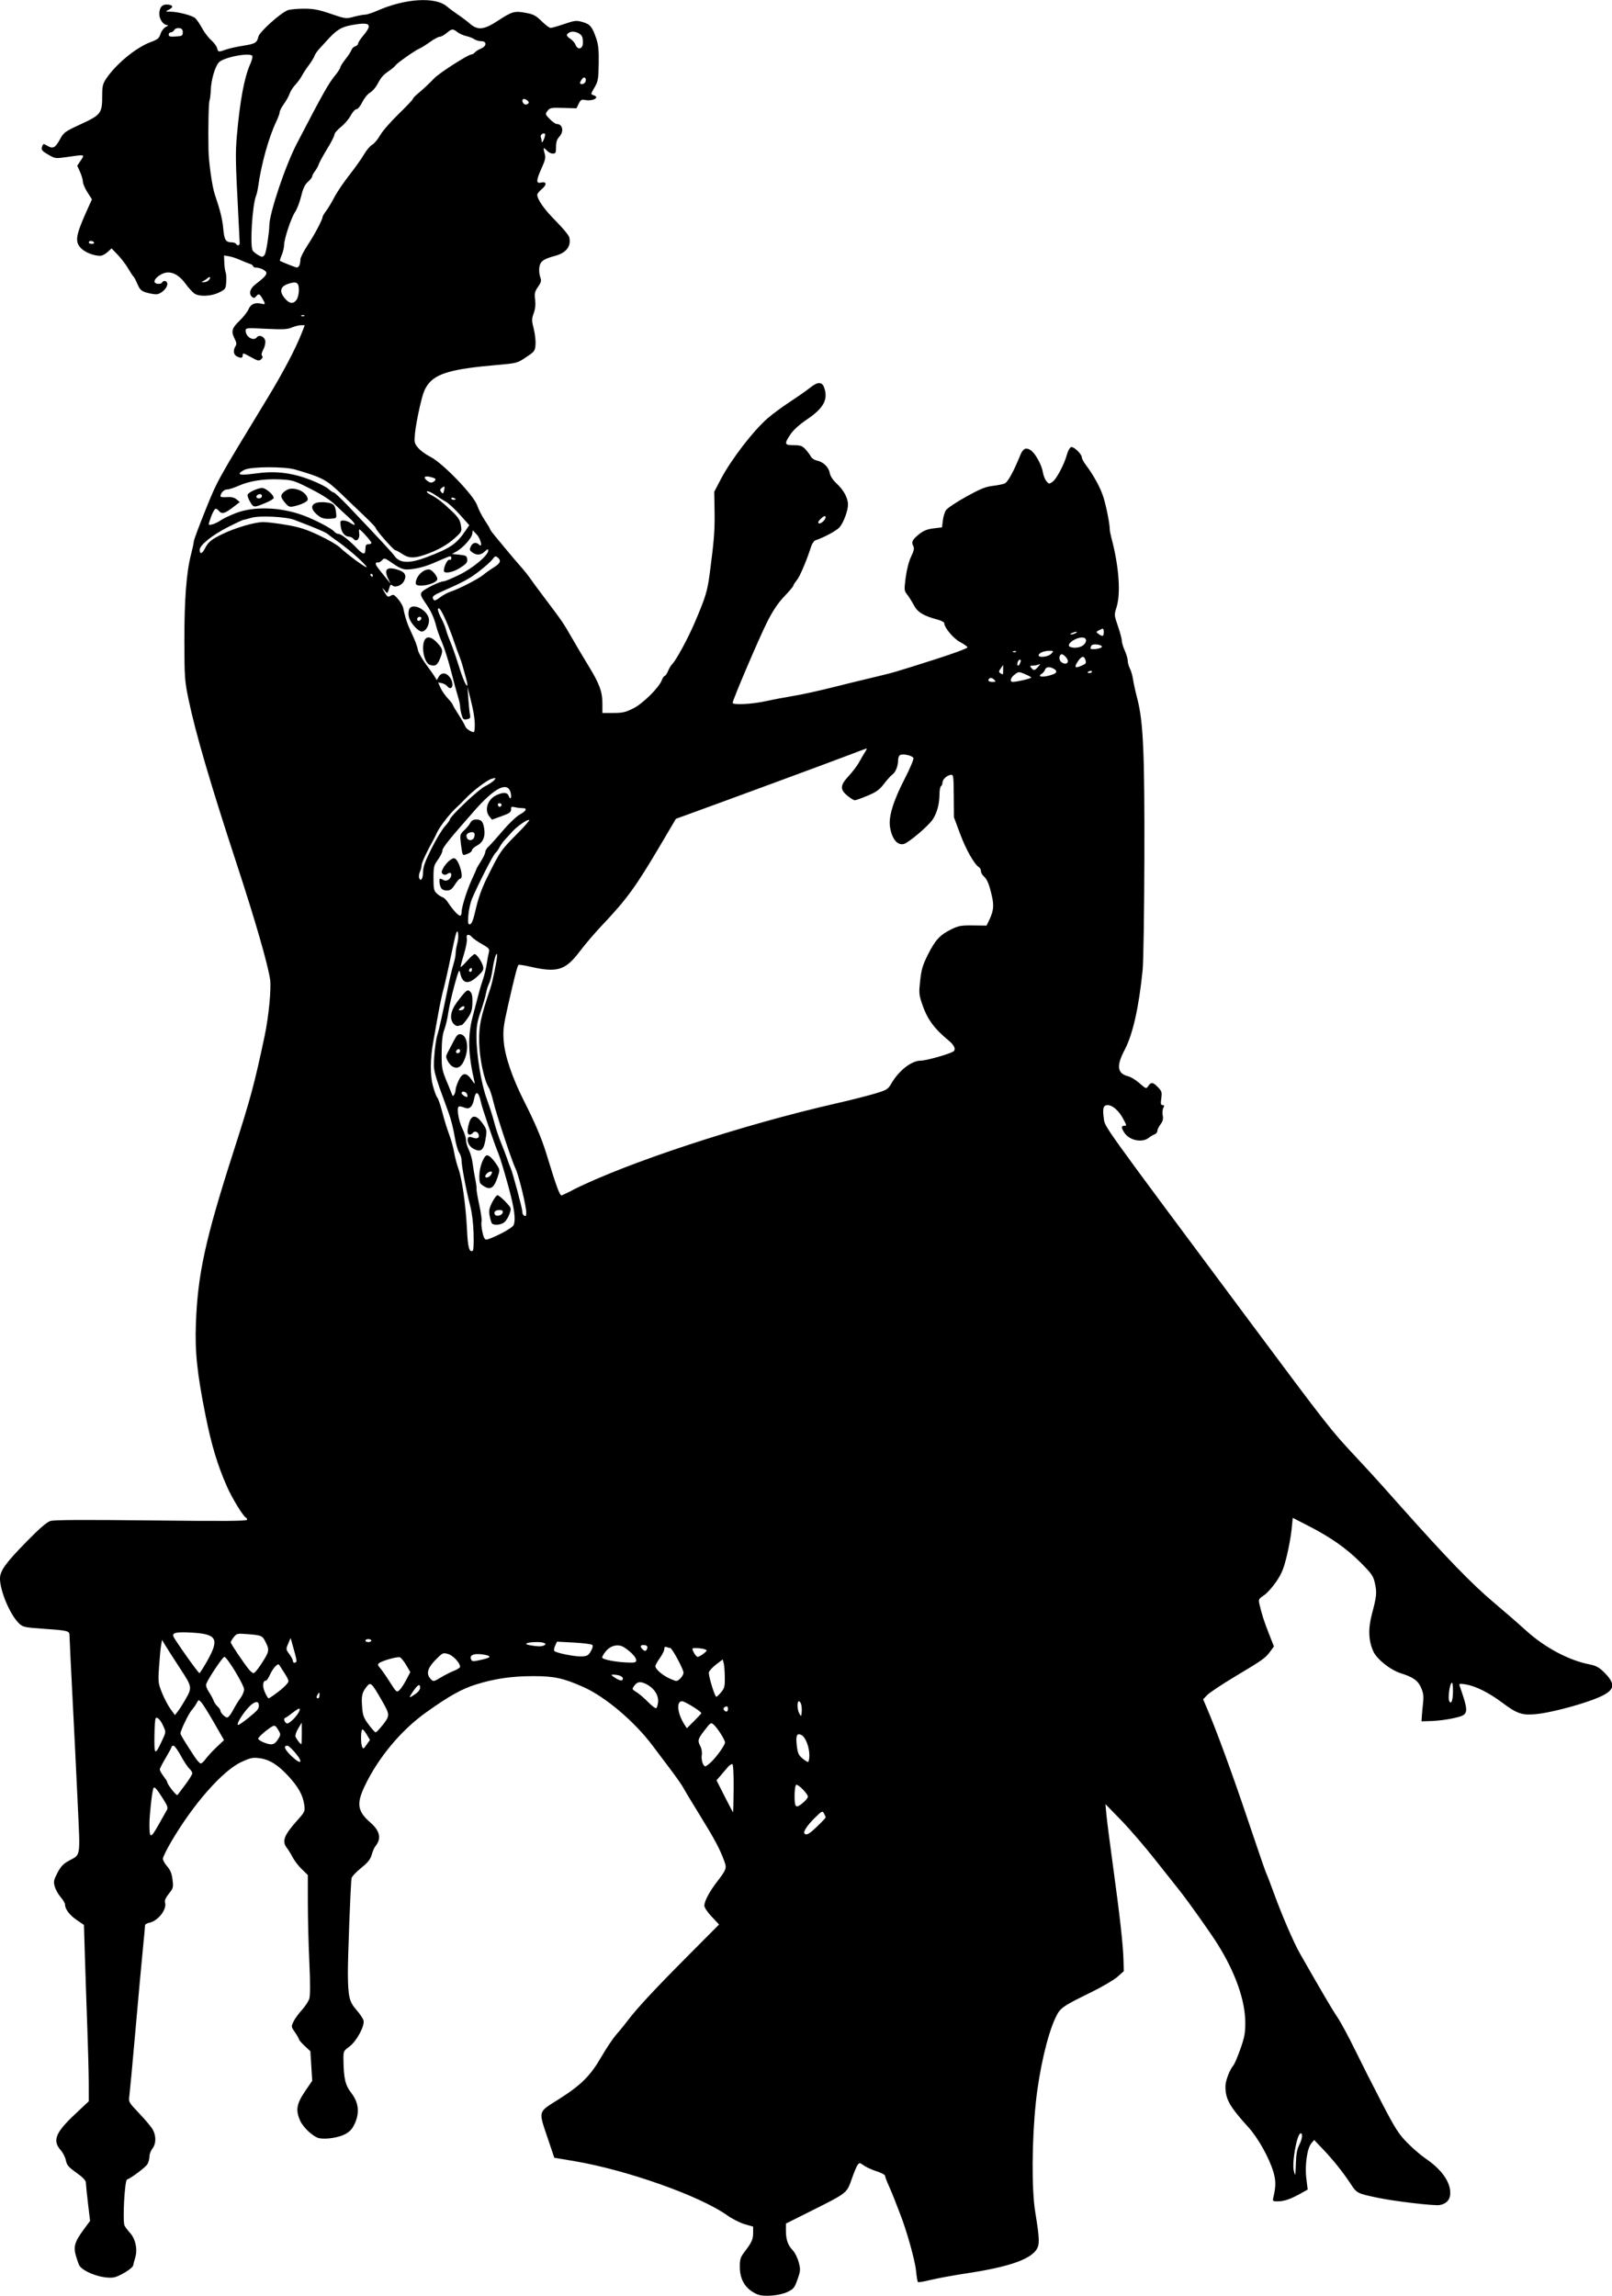 <?xml version="1.0" encoding="UTF-8" standalone="no"?>
<!-- Created with Inkscape (http://www.inkscape.org/) -->

<svg
   xmlns:dc="http://purl.org/dc/elements/1.1/"
   xmlns:cc="http://creativecommons.org/ns#"
   xmlns:rdf="http://www.w3.org/1999/02/22-rdf-syntax-ns#"
   xmlns:svg="http://www.w3.org/2000/svg"
   xmlns="http://www.w3.org/2000/svg"
   xmlns:sodipodi="http://sodipodi.sourceforge.net/DTD/sodipodi-0.dtd"
   xmlns:inkscape="http://www.inkscape.org/namespaces/inkscape"
   width="55.408mm"
   height="78.916mm"
   viewBox="0 0 55.408 78.916"
   version="1.1"
   id="svg54"
   inkscape:version="0.92.3 (2405546, 2018-03-11)"
   sodipodi:docname="Woman Dog Vintage Silhouette.svg">
  <title
     id="title69">Woman Dog Vintage Silhouette</title>
  <defs
     id="defs48" />
  <sodipodi:namedview
     id="base"
     pagecolor="#ffffff"
     bordercolor="#666666"
     borderopacity="1.0"
     inkscape:pageopacity="0.0"
     inkscape:pageshadow="2"
     inkscape:zoom="0.35"
     inkscape:cx="265.49979"
     inkscape:cy="19.814705"
     inkscape:document-units="mm"
     inkscape:current-layer="layer1"
     showgrid="false"
     fit-margin-top="0"
     fit-margin-left="0"
     fit-margin-right="0"
     fit-margin-bottom="0"
     inkscape:window-width="1920"
     inkscape:window-height="1017"
     inkscape:window-x="3832"
     inkscape:window-y="-8"
     inkscape:window-maximized="1" />
  <g
     inkscape:label="Layer 1"
     inkscape:groupmode="layer"
     id="layer1"
     transform="translate(-35.587,-75.16)">
    <path
       style="fill:#000000;stroke-width:1"
       d="m 61.634,154.034 c -0.413,-0.174 -0.618,-0.492 -0.618,-0.956 0,-0.262 0.022,-0.328 0.17,-0.523 0.244,-0.32 0.288,-0.42 0.288,-0.651 v -0.205 l -0.292,-0.085 c -0.161,-0.047 -0.432,-0.184 -0.603,-0.306 -0.936,-0.667 -3.452,-1.558 -5.256,-1.862 l -0.684,-0.115 -0.218,-0.648 c -0.333,-0.989 -0.356,-0.903 0.363,-1.358 0.777,-0.491 1.094,-0.806 1.478,-1.471 0.168,-0.29 0.398,-0.634 0.513,-0.763 0.114,-0.129 0.286,-0.34 0.381,-0.467 0.315,-0.419 0.92,-1.072 2.042,-2.2 l 1.105,-1.111 -0.253,-0.268 c -0.145,-0.154 -0.253,-0.315 -0.253,-0.379 0,-0.153 0.176,-0.485 0.434,-0.82 0.321,-0.417 0.34,-0.467 0.257,-0.695 -0.154,-0.426 -0.32,-0.739 -0.826,-1.561 -0.29,-0.471 -0.561,-0.92 -0.601,-0.998 -0.04,-0.078 -0.251,-0.377 -0.469,-0.665 -0.218,-0.288 -0.474,-0.628 -0.57,-0.756 -0.621,-0.832 -1.632,-1.689 -2.385,-2.022 -0.692,-0.306 -0.998,-0.373 -1.714,-0.373 -0.744,0 -1.325,0.084 -1.967,0.284 -0.496,0.154 -0.918,0.389 -1.716,0.957 -0.865,0.615 -1.653,1.56 -2.12,2.543 -0.287,0.604 -0.245,0.865 0.198,1.249 0.332,0.287 0.387,0.556 0.169,0.817 -0.035,0.042 -0.091,0.172 -0.124,0.288 -0.047,0.164 -0.13,0.267 -0.366,0.458 -0.168,0.135 -0.315,0.292 -0.326,0.348 -0.032,0.16 -0.131,2.744 -0.127,3.28 0.007,0.796 0.048,0.969 0.293,1.248 0.118,0.134 0.228,0.298 0.245,0.364 0.047,0.187 -0.243,0.721 -0.49,0.902 -0.201,0.147 -0.204,0.155 -0.2,0.458 0.009,0.631 0.064,0.867 0.262,1.121 0.253,0.324 0.299,0.665 0.14,1.034 -0.085,0.197 -0.164,0.291 -0.323,0.382 -0.215,0.124 -0.661,0.198 -0.908,0.151 -0.196,-0.037 -0.547,-0.357 -0.656,-0.597 -0.164,-0.361 -0.13,-0.579 0.158,-1.005 l 0.254,-0.375 -0.032,-0.507 -0.032,-0.507 -0.196,-0.183 c -0.108,-0.101 -0.196,-0.202 -0.196,-0.226 0,-0.024 -0.061,-0.131 -0.136,-0.239 -0.133,-0.191 -0.134,-0.2 -0.051,-0.372 0.046,-0.097 0.177,-0.277 0.29,-0.4 0.113,-0.123 0.228,-0.3 0.255,-0.394 0.031,-0.109 0.031,-0.563 -0.002,-1.263 -0.028,-0.601 -0.051,-1.518 -0.051,-2.037 l -5.77e-4,-0.943 -0.208,-0.201 c -0.114,-0.111 -0.255,-0.293 -0.312,-0.404 -0.057,-0.112 -0.147,-0.258 -0.199,-0.325 -0.178,-0.228 -0.103,-0.432 0.344,-0.933 0.276,-0.309 0.283,-0.325 0.253,-0.545 -0.045,-0.332 -0.199,-0.612 -0.541,-0.985 -0.363,-0.396 -0.654,-0.577 -1.002,-0.623 -0.226,-0.03 -0.304,-0.013 -0.62,0.132 -0.641,0.296 -1.649,1.441 -2.405,2.731 -0.16,0.273 -0.291,0.539 -0.292,0.591 -0.001,0.052 0.065,0.171 0.147,0.264 0.11,0.125 0.158,0.244 0.184,0.455 0.034,0.269 0.027,0.297 -0.126,0.487 -0.108,0.135 -0.152,0.234 -0.131,0.299 0.074,0.234 -0.24,0.638 -0.545,0.699 -0.078,0.015 -0.141,0.054 -0.141,0.086 -1.02e-4,0.032 -0.034,0.401 -0.076,0.82 -0.042,0.42 -0.156,1.678 -0.255,2.797 -0.098,1.119 -0.193,2.131 -0.209,2.248 -0.03,0.21 -0.024,0.22 0.35,0.613 0.209,0.22 0.418,0.471 0.463,0.559 0.112,0.217 0.104,0.48 -0.019,0.637 -0.056,0.071 -0.103,0.194 -0.104,0.274 -9.61e-4,0.08 -0.031,0.197 -0.067,0.261 -0.058,0.104 -0.558,0.482 -0.703,0.53 -0.082,0.027 -0.158,1.444 -0.085,1.585 0.03,0.059 0.113,0.169 0.183,0.245 0.192,0.206 0.27,0.568 0.184,0.854 -0.038,0.126 -0.069,0.245 -0.07,0.265 -0.002,0.094 -0.476,0.388 -0.674,0.417 -0.362,0.054 -1,-0.164 -1.171,-0.399 -0.021,-0.029 -0.074,-0.174 -0.118,-0.321 -0.099,-0.334 -0.053,-0.499 0.259,-0.923 l 0.222,-0.301 -0.072,-0.602 c -0.039,-0.331 -0.072,-0.651 -0.073,-0.712 -0.001,-0.076 -0.101,-0.181 -0.326,-0.342 -0.272,-0.194 -0.33,-0.262 -0.36,-0.422 -0.02,-0.105 -0.102,-0.267 -0.184,-0.359 -0.284,-0.324 -0.173,-0.601 0.494,-1.227 l 0.476,-0.447 -7.69e-4,-0.606 c -3.85e-4,-0.333 -0.022,-1.178 -0.048,-1.878 -0.026,-0.699 -0.062,-1.79 -0.082,-2.425 l -0.035,-1.153 -0.243,-0.166 c -0.249,-0.17 -0.406,-0.375 -0.406,-0.53 0,-0.048 -0.067,-0.164 -0.15,-0.258 -0.082,-0.094 -0.174,-0.257 -0.204,-0.363 -0.048,-0.171 -0.038,-0.224 0.091,-0.472 0.112,-0.216 0.199,-0.31 0.384,-0.412 0.428,-0.235 0.402,-0.067 0.312,-2.008 -0.044,-0.949 -0.125,-2.594 -0.18,-3.657 -0.055,-1.062 -0.1,-1.994 -0.1,-2.069 0,-0.176 -0.025,-0.183 -0.886,-0.244 -0.669,-0.048 -0.716,-0.058 -0.853,-0.189 -0.303,-0.291 -0.651,-1.113 -0.651,-1.538 0,-0.267 0.194,-0.537 0.928,-1.285 0.426,-0.435 0.68,-0.654 0.802,-0.693 0.128,-0.041 1.101,-0.046 3.471,-0.02 2.496,0.028 3.293,0.022 3.293,-0.023 -1.8e-5,-0.033 -0.019,-0.067 -0.042,-0.076 -0.09,-0.037 -0.476,-0.668 -0.65,-1.064 -0.327,-0.744 -0.529,-1.413 -0.734,-2.431 -0.293,-1.46 -0.371,-2.204 -0.334,-3.185 0.065,-1.697 0.323,-2.881 1.284,-5.874 0.603,-1.88 0.722,-2.321 1.082,-4.018 0.134,-0.632 0.229,-1.613 0.185,-1.919 -0.072,-0.51 -0.515,-2.045 -1.125,-3.905 -0.931,-2.837 -1.441,-4.579 -1.683,-5.747 -0.128,-0.617 -0.137,-0.749 -0.139,-1.984 -0.002,-1.423 0.07,-2.37 0.227,-2.972 0.054,-0.208 0.098,-0.415 0.098,-0.46 0,-0.045 0.18,-0.527 0.399,-1.071 0.416,-1.031 0.38,-0.966 2.128,-3.842 0.544,-0.895 0.97,-1.704 1.182,-2.247 l 0.104,-0.267 h -0.128 c -0.07,0 -0.213,0.036 -0.317,0.079 -0.156,0.065 -0.312,0.073 -0.888,0.044 -0.671,-0.034 -0.699,-0.032 -0.699,0.064 0,0.215 0.272,0.376 0.385,0.229 0.08,-0.105 0.26,-0.029 0.289,0.121 0.013,0.07 -0.017,0.203 -0.067,0.297 -0.059,0.111 -0.074,0.188 -0.042,0.22 0.032,0.032 0.02,0.074 -0.035,0.12 -0.073,0.061 -0.118,0.052 -0.333,-0.068 -0.289,-0.161 -0.299,-0.163 -0.299,-0.062 0,0.089 -0.069,0.097 -0.207,0.024 -0.11,-0.059 -0.128,-0.207 -0.041,-0.345 0.044,-0.07 0.038,-0.128 -0.025,-0.251 -0.132,-0.256 -0.104,-0.366 0.162,-0.622 0.134,-0.129 0.274,-0.309 0.312,-0.398 0.073,-0.177 0.227,-0.244 0.436,-0.192 0.151,0.038 0.155,0.017 0.04,-0.178 -0.1,-0.169 -0.129,-0.178 -0.218,-0.071 -0.049,0.059 -0.08,0.063 -0.133,0.019 -0.128,-0.106 -0.08,-0.287 0.116,-0.437 0.279,-0.214 0.374,-0.313 0.374,-0.388 0,-0.077 -0.209,-0.186 -0.358,-0.186 -0.055,0 -0.099,-0.021 -0.099,-0.047 0,-0.026 -0.051,-0.063 -0.114,-0.082 -0.063,-0.019 -0.215,-0.08 -0.337,-0.135 -0.122,-0.055 -0.296,-0.112 -0.386,-0.126 l -0.163,-0.026 0.009,0.247 c 0.005,0.136 0.026,0.284 0.046,0.33 0.02,0.045 0.03,0.194 0.021,0.331 -0.015,0.237 -0.026,0.253 -0.243,0.362 -0.272,0.137 -0.686,0.154 -0.856,0.035 -0.063,-0.044 -0.203,-0.2 -0.311,-0.346 -0.237,-0.321 -0.511,-0.443 -0.761,-0.34 -0.187,0.077 -0.333,0.232 -0.288,0.305 0.042,0.068 0.215,0.07 0.256,0.003 0.056,-0.09 0.178,-0.054 0.178,0.053 0,0.148 -0.224,0.354 -0.386,0.354 -0.075,0 -0.227,-0.027 -0.339,-0.061 -0.17,-0.051 -0.218,-0.098 -0.302,-0.291 -0.054,-0.127 -0.116,-0.243 -0.136,-0.257 -0.021,-0.015 -0.101,-0.137 -0.179,-0.272 -0.078,-0.135 -0.239,-0.347 -0.358,-0.471 l -0.217,-0.226 -0.138,0.128 c -0.076,0.07 -0.188,0.128 -0.25,0.128 -0.222,-5.5e-4 -0.514,-0.114 -0.655,-0.255 -0.229,-0.229 -0.194,-0.443 0.223,-1.364 l 0.146,-0.323 -0.155,-0.241 c -0.085,-0.133 -0.155,-0.296 -0.156,-0.364 -5.77e-4,-0.068 -0.045,-0.219 -0.098,-0.337 l -0.097,-0.214 0.122,-0.18 c 0.144,-0.212 0.154,-0.209 -0.462,-0.12 -0.41,0.059 -0.418,0.058 -0.651,-0.078 -0.241,-0.141 -0.259,-0.168 -0.205,-0.308 0.028,-0.073 0.044,-0.072 0.172,0.003 0.19,0.112 0.27,0.07 0.432,-0.226 0.13,-0.238 0.166,-0.264 0.724,-0.522 0.685,-0.317 0.727,-0.373 0.727,-0.98 0,-0.32 0.02,-0.406 0.132,-0.574 0.34,-0.51 1.033,-1.08 1.538,-1.266 0.236,-0.087 0.285,-0.128 0.333,-0.278 0.032,-0.1 0.112,-0.204 0.184,-0.241 0.079,-0.04 0.097,-0.064 0.046,-0.065 -0.132,-0.001 -0.27,-0.196 -0.27,-0.38 0,-0.231 0.101,-0.342 0.296,-0.323 0.185,0.018 0.194,0.092 0.024,0.18 -0.118,0.061 -0.117,0.063 0.057,0.064 0.268,0.002 0.754,0.129 0.859,0.224 0.051,0.046 0.156,0.201 0.235,0.345 0.078,0.144 0.219,0.329 0.313,0.411 0.094,0.083 0.184,0.205 0.201,0.271 0.036,0.142 0.045,0.144 0.31,0.05 0.111,-0.039 0.37,-0.097 0.576,-0.129 0.425,-0.066 0.487,-0.103 0.534,-0.313 0.036,-0.164 0.756,-0.812 1.01,-0.909 0.077,-0.029 0.325,-0.053 0.551,-0.053 0.337,0 0.506,0.032 0.927,0.176 0.507,0.173 0.52,0.175 0.793,0.102 0.153,-0.041 0.328,-0.074 0.39,-0.074 0.062,-3.9e-4 0.245,-0.059 0.407,-0.131 0.963,-0.427 2.011,-0.491 2.405,-0.148 0.07,0.061 0.238,0.185 0.373,0.277 0.135,0.091 0.32,0.231 0.411,0.31 0.272,0.239 0.486,0.217 0.966,-0.098 0.488,-0.32 0.571,-0.343 0.963,-0.27 0.259,0.048 0.343,0.093 0.541,0.287 0.129,0.127 0.267,0.23 0.307,0.23 0.041,0 0.251,-0.06 0.468,-0.134 0.363,-0.123 0.413,-0.129 0.628,-0.069 0.261,0.073 0.334,0.16 0.472,0.562 0.075,0.218 0.093,0.403 0.086,0.868 -0.009,0.539 -0.022,0.611 -0.146,0.822 -0.132,0.225 -0.133,0.233 -0.034,0.264 0.238,0.075 -0.018,0.217 -0.294,0.163 -0.116,-0.023 -0.15,-0.002 -0.214,0.13 l -0.076,0.157 -0.455,-0.013 c -0.419,-0.012 -0.462,-0.004 -0.541,0.101 -0.083,0.11 -0.08,0.12 0.079,0.283 0.09,0.093 0.198,0.169 0.238,0.169 0.206,0 0.256,0.26 0.086,0.441 -0.079,0.085 -0.11,0.181 -0.11,0.347 0,0.202 -0.013,0.229 -0.111,0.229 -0.061,0 -0.152,-0.046 -0.203,-0.102 -0.119,-0.131 -0.136,-0.109 -0.077,0.098 0.04,0.14 0.024,0.221 -0.103,0.5 -0.191,0.42 -0.197,0.544 -0.027,0.501 0.196,-0.049 0.216,0.07 0.036,0.219 -0.088,0.073 -0.161,0.162 -0.16,0.198 0.001,0.165 0.244,0.509 0.638,0.904 0.236,0.237 0.443,0.487 0.461,0.557 0.076,0.303 -0.098,0.535 -0.479,0.638 -0.402,0.109 -0.51,0.183 -0.546,0.378 -0.018,0.097 -0.008,0.25 0.024,0.34 0.05,0.144 0.042,0.185 -0.073,0.351 -0.112,0.162 -0.126,0.223 -0.099,0.436 0.021,0.168 0.006,0.319 -0.048,0.47 -0.072,0.201 -0.072,0.251 -9.62e-4,0.526 0.043,0.167 0.072,0.41 0.063,0.541 -0.015,0.228 -0.027,0.245 -0.324,0.444 -0.307,0.206 -0.311,0.207 -1.043,0.271 -1.461,0.127 -2.019,0.28 -2.304,0.632 -0.14,0.173 -0.197,0.322 -0.307,0.798 -0.074,0.322 -0.148,0.734 -0.165,0.917 -0.029,0.31 -0.022,0.343 0.109,0.499 0.077,0.092 0.27,0.232 0.428,0.312 0.419,0.211 1.487,1.322 1.601,1.665 0.045,0.135 0.162,0.365 0.26,0.51 0.098,0.145 0.178,0.279 0.178,0.297 0,0.018 0.063,0.109 0.14,0.202 0.077,0.092 0.266,0.321 0.42,0.508 0.154,0.187 0.374,0.446 0.49,0.576 0.116,0.13 0.265,0.316 0.332,0.414 0.067,0.098 0.293,0.405 0.502,0.681 0.596,0.789 0.645,0.86 0.932,1.363 0.149,0.26 0.4,0.685 0.559,0.943 0.387,0.629 0.491,0.908 0.491,1.312 v 0.329 h 0.373 c 0.315,0 0.422,-0.024 0.686,-0.156 0.335,-0.167 0.89,-0.718 0.985,-0.976 0.028,-0.077 0.072,-0.14 0.096,-0.14 0.025,0 0.077,-0.075 0.115,-0.167 0.038,-0.092 0.104,-0.201 0.145,-0.242 0.137,-0.137 0.54,-0.879 0.771,-1.421 0.38,-0.891 0.437,-1.076 0.52,-1.707 0.149,-1.134 0.175,-1.471 0.164,-2.133 l -0.011,-0.661 0.225,-0.43 c 0.356,-0.681 1.118,-1.67 1.621,-2.106 0.157,-0.136 0.503,-0.39 0.769,-0.565 0.266,-0.175 0.572,-0.39 0.681,-0.477 0.26,-0.21 0.411,-0.21 0.484,6.5e-4 0.141,0.404 -0.019,0.7 -0.584,1.084 -0.275,0.187 -0.477,0.369 -0.578,0.522 -0.219,0.331 -0.207,0.37 0.115,0.37 0.229,0 0.29,0.021 0.401,0.14 0.072,0.077 0.155,0.188 0.186,0.248 0.03,0.059 0.12,0.121 0.198,0.136 0.223,0.045 0.412,0.223 0.45,0.423 0.022,0.117 0.104,0.244 0.236,0.367 0.246,0.227 0.396,0.507 0.393,0.732 -0.003,0.213 -0.144,0.594 -0.285,0.77 -0.092,0.115 -0.537,0.356 -0.839,0.456 -0.046,0.015 -0.112,0.115 -0.146,0.222 -0.153,0.477 -0.384,1.02 -0.492,1.152 -0.065,0.079 -0.117,0.162 -0.117,0.185 0,0.023 -0.139,0.187 -0.308,0.365 -0.22,0.231 -0.39,0.484 -0.592,0.883 -0.267,0.527 -1.185,2.678 -1.185,2.777 0,0.081 0.672,0.047 1.144,-0.058 0.252,-0.056 0.675,-0.136 0.941,-0.179 0.266,-0.043 0.838,-0.167 1.272,-0.276 0.434,-0.109 1.086,-0.269 1.45,-0.355 0.74,-0.176 0.708,-0.166 2.201,-0.642 0.606,-0.193 1.074,-0.369 1.065,-0.399 -0.009,-0.03 -0.125,-0.111 -0.257,-0.181 -0.227,-0.12 -0.541,-0.495 -0.542,-0.647 -1.02e-4,-0.034 -0.097,-0.087 -0.216,-0.119 -0.495,-0.132 -0.699,-0.255 -0.83,-0.501 -0.068,-0.129 -0.173,-0.294 -0.231,-0.368 -0.102,-0.127 -0.104,-0.156 -0.049,-0.585 0.036,-0.274 0.109,-0.555 0.186,-0.716 0.1,-0.207 0.116,-0.287 0.074,-0.365 -0.073,-0.136 -0.031,-0.22 0.203,-0.408 0.149,-0.119 0.274,-0.17 0.493,-0.197 l 0.293,-0.036 0.027,-0.233 c 0.015,-0.128 0.063,-0.288 0.108,-0.356 0.044,-0.068 0.353,-0.275 0.685,-0.46 0.478,-0.266 0.668,-0.345 0.906,-0.374 0.166,-0.02 0.355,-0.057 0.42,-0.081 0.111,-0.042 0.304,-0.39 0.543,-0.976 0.094,-0.23 0.195,-0.279 0.357,-0.173 0.157,0.103 0.379,0.503 0.42,0.756 0.017,0.109 0.071,0.248 0.12,0.308 0.083,0.102 0.095,0.104 0.209,0.027 0.136,-0.091 0.411,-0.612 0.5,-0.946 0.032,-0.12 0.094,-0.232 0.138,-0.249 0.088,-0.034 0.373,0.238 0.373,0.355 0,0.039 0.058,0.149 0.129,0.244 0.292,0.392 0.515,0.804 0.618,1.14 0.1,0.327 0.213,0.91 0.213,1.093 -1.54e-4,0.042 0.024,0.168 0.054,0.28 0.262,0.976 0.331,1.922 0.175,2.403 -0.08,0.247 -0.078,0.263 0.051,0.637 0.073,0.211 0.133,0.438 0.134,0.503 5.77e-4,0.065 0.046,0.218 0.102,0.34 0.055,0.122 0.101,0.278 0.101,0.346 0,0.068 0.034,0.189 0.075,0.269 0.041,0.08 0.089,0.244 0.106,0.366 0.017,0.122 0.085,0.427 0.15,0.679 0.204,0.793 0.251,1.846 0.241,5.493 -0.005,1.818 -0.031,3.535 -0.059,3.815 -0.127,1.281 -0.337,2.22 -0.617,2.751 -0.296,0.562 -0.26,0.82 0.13,0.915 0.084,0.021 0.255,0.127 0.381,0.237 0.225,0.197 0.229,0.198 0.299,0.094 0.095,-0.143 0.165,-0.134 0.335,0.044 0.129,0.134 0.141,0.175 0.112,0.381 -0.026,0.187 -0.017,0.231 0.045,0.231 0.06,0 0.066,0.021 0.025,0.098 -0.029,0.054 -0.038,0.17 -0.02,0.258 0.024,0.119 0.004,0.198 -0.077,0.307 -0.06,0.081 -0.109,0.183 -0.109,0.227 0,0.044 -0.04,0.095 -0.089,0.112 -0.049,0.018 -0.144,0.074 -0.21,0.126 -0.232,0.178 -0.663,0.085 -0.837,-0.182 -0.104,-0.159 -0.107,-0.233 -0.008,-0.233 0.098,0 0.098,-0.002 -0.038,-0.256 -0.14,-0.263 -0.362,-0.456 -0.522,-0.456 -0.151,0 -0.183,0.103 -0.137,0.445 0.043,0.324 -0.162,0.037 4.951,6.904 2.736,3.675 2.85,3.82 3.685,4.713 0.305,0.326 0.704,0.76 0.886,0.964 0.182,0.204 0.484,0.543 0.672,0.754 1.595,1.792 2.464,2.689 3.219,3.323 0.336,0.282 0.828,0.71 1.093,0.951 0.655,0.595 1.487,1.038 2.208,1.174 0.188,0.036 0.308,0.099 0.453,0.238 0.496,0.48 0.417,0.688 -0.372,0.979 -0.605,0.224 -1.535,0.457 -1.962,0.492 -0.468,0.038 -0.631,-0.019 -1.151,-0.407 -0.462,-0.344 -0.907,-0.564 -1.255,-0.62 -0.178,-0.029 -0.219,-0.022 -0.2,0.033 0.339,0.993 0.335,1.012 -0.222,1.135 -0.204,0.045 -0.532,0.087 -0.728,0.093 l -0.356,0.011 0.012,-0.178 c 0.007,-0.098 0.026,-0.308 0.043,-0.466 0.024,-0.225 0.008,-0.338 -0.072,-0.518 -0.106,-0.241 -0.27,-0.356 -0.695,-0.491 -0.36,-0.114 -0.822,-0.482 -0.944,-0.752 -0.167,-0.37 -0.182,-0.778 -0.047,-1.286 0.161,-0.604 0.174,-0.738 0.102,-1.056 -0.056,-0.252 -0.107,-0.325 -0.502,-0.721 -0.482,-0.483 -1.031,-0.866 -1.813,-1.266 l -0.509,-0.26 -0.039,0.394 c -0.021,0.217 -0.097,0.634 -0.169,0.928 -0.105,0.43 -0.175,0.6 -0.362,0.875 -0.128,0.188 -0.318,0.398 -0.424,0.468 -0.178,0.118 -0.189,0.14 -0.153,0.295 0.084,0.36 0.159,0.593 0.326,1.018 l 0.174,0.442 -0.123,0.167 c -0.172,0.235 -0.244,0.286 -1.188,0.851 -0.462,0.276 -0.903,0.569 -0.981,0.651 l -0.142,0.149 0.108,0.25 c 0.326,0.752 0.89,2.288 1.422,3.873 0.331,0.986 0.618,1.817 0.637,1.849 0.019,0.031 0.144,0.357 0.278,0.725 0.261,0.717 0.674,1.675 0.876,2.028 0.733,1.286 1.131,1.963 1.3,2.212 0.111,0.164 0.375,0.652 0.586,1.084 0.211,0.433 0.627,1.256 0.925,1.829 0.471,0.907 0.586,1.088 0.881,1.388 0.186,0.19 0.464,0.43 0.617,0.534 0.557,0.378 0.863,0.799 0.865,1.193 0.001,0.23 -0.126,0.376 -0.365,0.419 -0.176,0.032 -1.539,-0.128 -2.119,-0.249 -0.713,-0.149 -0.729,-0.157 -0.936,-0.474 -0.257,-0.395 -0.612,-0.838 -0.966,-1.208 l -0.292,-0.306 -0.097,0.114 c -0.145,0.171 -0.229,0.757 -0.172,1.213 l 0.046,0.377 -0.257,0.144 c -0.331,0.185 -0.56,0.262 -0.779,0.262 -0.166,0 -0.174,-0.008 -0.143,-0.14 0.087,-0.368 0.088,-0.571 0.005,-0.857 -0.139,-0.48 -0.528,-1.18 -0.858,-1.544 -0.659,-0.727 -0.798,-0.975 -0.795,-1.421 0.001,-0.185 0.151,-0.574 0.276,-0.716 0.037,-0.043 0.144,-0.295 0.238,-0.56 0.143,-0.406 0.17,-0.552 0.168,-0.915 -0.004,-0.762 -0.343,-1.719 -0.954,-2.693 -0.251,-0.401 -1.019,-1.482 -1.319,-1.857 -0.119,-0.149 -0.502,-0.632 -0.851,-1.074 -0.35,-0.442 -0.871,-1.046 -1.159,-1.341 l -0.523,-0.537 0.032,0.356 c 0.018,0.196 0.12,0.997 0.228,1.78 0.234,1.702 0.347,2.713 0.36,3.227 l 0.01,0.379 -0.219,0.195 c -0.121,0.107 -0.53,0.347 -0.911,0.534 -1.011,0.496 -1.058,0.53 -1.228,0.895 -0.27,0.579 -0.548,1.782 -0.664,2.879 -0.138,1.302 -0.148,2.999 -0.023,3.767 0.155,0.952 0.159,1.139 0.031,1.319 -0.237,0.333 -0.982,0.584 -2.347,0.791 -0.487,0.074 -1.065,0.18 -1.285,0.235 -0.22,0.056 -0.414,0.087 -0.43,0.071 -0.017,-0.017 -0.046,-0.195 -0.066,-0.397 -0.036,-0.361 -0.335,-1.421 -0.556,-1.969 -0.062,-0.154 -0.146,-0.371 -0.187,-0.483 -0.041,-0.112 -0.129,-0.324 -0.197,-0.472 -0.067,-0.147 -0.123,-0.296 -0.123,-0.331 -3.85e-4,-0.034 -0.13,-0.103 -0.288,-0.154 -0.158,-0.05 -0.355,-0.14 -0.439,-0.199 -0.143,-0.102 -0.156,-0.103 -0.217,-0.02 -0.036,0.049 -0.128,0.269 -0.205,0.491 -0.167,0.481 -0.152,0.469 -1.388,1.088 l -0.871,0.436 v 0.251 c 0,0.305 0.067,0.493 0.239,0.674 0.072,0.075 0.162,0.258 0.201,0.407 0.065,0.25 0.062,0.293 -0.042,0.588 -0.101,0.287 -0.134,0.329 -0.344,0.431 -0.258,0.125 -0.812,0.174 -1.013,0.089 z m 18.496,-4.53 c 0.008,-0.29 0.041,-0.469 0.113,-0.608 0.107,-0.211 0.132,-0.405 0.052,-0.405 -0.126,0 -0.309,1.002 -0.236,1.293 0.018,0.072 0.039,0.132 0.046,0.132 0.007,0 0.019,-0.185 0.025,-0.411 z m -38.813,-12.114 c 0.051,-0.089 0.033,-0.147 -0.12,-0.389 -0.239,-0.379 -0.31,-0.453 -0.342,-0.357 -0.047,0.141 -0.132,0.932 -0.132,1.221 0,0.499 0.04,0.505 0.299,0.046 0.129,-0.229 0.262,-0.463 0.294,-0.521 z m 22.36,0.55 c 0.159,-0.153 0.289,-0.291 0.289,-0.308 0,-0.017 -0.025,-0.078 -0.056,-0.135 -0.053,-0.099 -0.068,-0.092 -0.309,0.143 -0.262,0.256 -0.418,0.491 -0.362,0.546 0.071,0.071 0.162,0.019 0.438,-0.246 z m -2.873,-1.296 c 0.004,-0.474 -0.013,-0.824 -0.042,-0.841 -0.027,-0.017 -0.101,0.032 -0.165,0.108 -0.064,0.076 -0.176,0.207 -0.249,0.292 l -0.133,0.154 0.278,0.549 c 0.153,0.302 0.284,0.549 0.291,0.549 0.007,0 0.016,-0.365 0.02,-0.811 z m 2.395,0.476 c 0.086,-0.072 0.156,-0.162 0.156,-0.2 0,-0.101 -0.342,-0.446 -0.404,-0.407 -0.029,0.018 -0.053,0.192 -0.053,0.386 0,0.403 0.046,0.437 0.301,0.221 z m -21.239,-0.619 c 0.131,-0.175 0.237,-0.349 0.237,-0.386 0,-0.037 -0.046,-0.11 -0.103,-0.161 -0.057,-0.051 -0.187,-0.249 -0.29,-0.44 -0.103,-0.191 -0.217,-0.347 -0.253,-0.347 -0.036,0 -0.066,0.019 -0.066,0.041 0,0.023 -0.092,0.193 -0.203,0.379 -0.112,0.186 -0.203,0.365 -0.203,0.399 0,0.034 0.057,0.137 0.127,0.228 0.07,0.092 0.127,0.181 0.127,0.199 0,0.08 0.32,0.488 0.353,0.449 0.02,-0.024 0.144,-0.186 0.274,-0.361 z m 18.064,-0.767 c 0.193,-0.179 0.483,-0.587 0.483,-0.68 0,-0.089 -0.258,-0.495 -0.388,-0.61 -0.094,-0.083 -0.107,-0.076 -0.313,0.191 -0.236,0.305 -0.248,0.353 -0.143,0.557 0.041,0.08 0.061,0.209 0.045,0.304 -0.026,0.158 0.049,0.384 0.126,0.381 0.02,-7.7e-4 0.105,-0.065 0.189,-0.143 z m -17.369,-0.109 c 0.059,-0.083 0.226,-0.264 0.37,-0.401 l 0.262,-0.25 -0.346,-0.603 c -0.19,-0.332 -0.387,-0.646 -0.438,-0.698 -0.09,-0.093 -0.093,-0.092 -0.154,0.025 -0.034,0.066 -0.113,0.178 -0.174,0.248 -0.107,0.122 -0.384,0.697 -0.384,0.799 0,0.046 0.123,0.25 0.477,0.791 0.087,0.133 0.185,0.242 0.218,0.242 0.033,5e-5 0.109,-0.068 0.168,-0.152 z m 3.069,-0.228 c -0.107,-0.125 -0.222,-0.228 -0.255,-0.229 -0.155,-0.004 -0.103,0.126 0.145,0.363 0.332,0.317 0.411,0.219 0.11,-0.134 z m 17.683,0.101 c 0,-0.281 -0.131,-0.621 -0.266,-0.694 -0.162,-0.087 -0.207,0.01 -0.167,0.357 0.03,0.258 0.061,0.331 0.187,0.437 0.083,0.07 0.173,0.128 0.198,0.128 0.026,0 0.047,-0.103 0.047,-0.228 z m -22.24,-0.527 c 0.125,-0.268 0.126,-0.274 0.037,-0.471 -0.099,-0.22 -0.209,-0.335 -0.266,-0.278 -0.02,0.02 -0.04,0.302 -0.043,0.627 -0.007,0.66 0.015,0.67 0.272,0.122 z m 7.03,0.148 0.106,-0.149 -0.107,-0.182 c -0.059,-0.1 -0.128,-0.182 -0.153,-0.182 -0.051,0 -0.063,0.456 -0.015,0.581 0.041,0.107 0.047,0.104 0.17,-0.068 z m -3.032,-0.207 c 0.074,-0.125 0.072,-0.147 -0.02,-0.298 -0.079,-0.13 -0.117,-0.154 -0.188,-0.116 -0.173,0.093 -0.496,0.372 -0.496,0.429 0,0.032 0.102,0.095 0.227,0.142 0.256,0.095 0.345,0.065 0.476,-0.157 z m 0.795,-0.166 -0.002,-0.369 -0.121,0.198 c -0.067,0.109 -0.108,0.235 -0.092,0.28 0.029,0.082 0.166,0.26 0.199,0.26 0.01,0 0.017,-0.166 0.016,-0.369 z m 2.739,-0.238 c 0.302,-0.376 0.302,-0.389 0.011,-0.897 -0.35,-0.61 -0.385,-0.642 -0.515,-0.48 -0.164,0.205 -0.19,0.316 -0.162,0.689 0.023,0.311 0.051,0.386 0.225,0.62 0.109,0.147 0.217,0.267 0.24,0.267 0.022,0 0.113,-0.09 0.201,-0.2 z m 10.994,-0.46 c -0.001,-0.059 -0.568,-0.409 -0.662,-0.409 -0.207,0 -0.162,0.422 0.086,0.807 l 0.078,0.12 0.249,-0.246 c 0.137,-0.135 0.249,-0.258 0.249,-0.273 z m -15.575,0.169 c 0.325,-0.264 0.366,-0.312 0.367,-0.432 0.002,-0.18 -0.161,-0.148 -0.361,0.07 -0.223,0.243 -0.431,0.598 -0.35,0.598 0.029,0 0.184,-0.106 0.344,-0.236 z m 1.571,0.02 c 0.161,-0.171 0.249,-0.343 0.175,-0.343 -0.023,0 -0.127,0.067 -0.23,0.149 -0.103,0.082 -0.214,0.158 -0.245,0.168 -0.076,0.025 -0.01,0.191 0.077,0.191 0.037,0 0.138,-0.074 0.223,-0.165 z m -2.098,-0.28 c 0.068,-0.133 0.183,-0.32 0.255,-0.417 0.072,-0.096 0.131,-0.235 0.131,-0.307 0,-0.152 -0.587,-1.12 -0.678,-1.12 -0.057,0 -0.548,0.734 -0.622,0.929 -0.021,0.057 0.013,0.161 0.092,0.28 0.069,0.105 0.141,0.238 0.16,0.297 0.019,0.059 0.079,0.148 0.134,0.198 0.055,0.05 0.1,0.114 0.1,0.143 0,0.078 0.159,0.238 0.236,0.238 0.037,0 0.123,-0.109 0.192,-0.242 z m 19.538,-0.197 c -0.017,-0.067 -0.053,-0.121 -0.08,-0.121 -0.071,0 -0.062,0.291 0.013,0.423 0.062,0.109 0.064,0.108 0.08,-0.035 0.009,-0.08 0.003,-0.2 -0.013,-0.267 z m -21.19,-0.146 c 0.262,-0.449 0.261,-0.457 -0.161,-1.102 -0.207,-0.317 -0.432,-0.668 -0.5,-0.779 l -0.122,-0.203 -0.034,0.203 c -0.019,0.112 -0.05,0.444 -0.069,0.738 -0.034,0.505 -0.028,0.553 0.102,0.877 0.075,0.188 0.206,0.438 0.291,0.555 l 0.154,0.212 0.096,-0.123 c 0.053,-0.068 0.163,-0.237 0.244,-0.377 z m 18.669,0.281 c 0,-0.068 -0.024,-0.091 -0.076,-0.071 -0.082,0.031 -0.097,0.082 -0.042,0.137 0.064,0.064 0.119,0.034 0.119,-0.066 z m -2.401,-0.24 c 0.017,-0.231 -0.14,-0.468 -0.4,-0.602 -0.202,-0.104 -0.313,-0.091 -0.416,0.05 -0.087,0.12 -0.086,0.123 0.076,0.224 0.091,0.056 0.267,0.207 0.392,0.335 0.125,0.128 0.251,0.225 0.28,0.215 0.029,-0.009 0.059,-0.11 0.068,-0.222 z m 27.322,-0.359 c 0,-0.223 -0.017,-0.321 -0.05,-0.287 -0.065,0.065 -0.125,0.499 -0.084,0.606 0.065,0.17 0.134,0.007 0.134,-0.319 z m -40.494,0.105 c 0.291,-0.212 0.467,-0.384 0.467,-0.455 0,-0.035 -0.051,-0.143 -0.114,-0.238 -0.063,-0.096 -0.14,-0.217 -0.172,-0.269 -0.055,-0.091 -0.061,-0.092 -0.158,-0.005 -0.056,0.05 -0.142,0.181 -0.192,0.292 -0.05,0.111 -0.11,0.202 -0.132,0.202 -0.115,0 -0.136,0.191 -0.044,0.397 0.053,0.117 0.11,0.214 0.127,0.214 0.017,0 0.116,-0.062 0.219,-0.137 z m 1.534,0.022 c -5.77e-4,-0.092 -0.01,-0.1 -0.05,-0.038 -0.064,0.099 -0.064,0.153 0,0.153 0.028,0 0.051,-0.051 0.05,-0.114 z m 3.319,-0.05 c 0.077,-0.053 0.14,-0.141 0.14,-0.195 0,-0.159 -0.084,-0.114 -0.251,0.134 -0.157,0.233 -0.146,0.24 0.111,0.061 z m 10.485,-0.043 c 0.116,-0.138 0.131,-0.199 0.127,-0.521 -0.003,-0.201 -0.02,-0.419 -0.039,-0.485 l -0.034,-0.121 -0.228,0.174 c -0.125,0.096 -0.236,0.217 -0.246,0.27 -0.021,0.107 0.202,0.837 0.255,0.839 0.018,5.7e-4 0.093,-0.07 0.165,-0.156 z m -10.823,-0.425 0.14,-0.268 -0.14,-0.239 c -0.077,-0.132 -0.175,-0.253 -0.218,-0.269 -0.084,-0.032 -0.611,0.116 -0.717,0.202 -0.052,0.042 -0.045,0.074 0.032,0.16 0.054,0.059 0.205,0.275 0.335,0.481 0.227,0.358 0.242,0.37 0.332,0.288 0.052,-0.047 0.158,-0.206 0.235,-0.354 z m 1.635,-0.31 c 0.119,-0.047 0.216,-0.111 0.216,-0.141 0,-0.13 -0.235,-0.384 -0.403,-0.436 -0.168,-0.051 -0.191,-0.044 -0.351,0.109 -0.377,0.362 -0.439,0.566 -0.236,0.769 0.07,0.07 0.102,0.063 0.318,-0.069 0.132,-0.081 0.337,-0.185 0.456,-0.233 z m 7.896,0.062 c 0,-0.117 -0.394,-0.849 -0.457,-0.849 -0.024,0 -0.079,-0.014 -0.124,-0.031 -0.056,-0.022 -0.08,-0.001 -0.08,0.069 0,0.055 -0.069,0.194 -0.153,0.31 -0.084,0.116 -0.153,0.241 -0.153,0.278 0,0.105 0.258,0.325 0.509,0.433 0.228,0.099 0.229,0.099 0.343,-0.006 0.063,-0.058 0.114,-0.149 0.114,-0.204 z m -2.085,0.199 c 0,-0.072 -0.149,-0.131 -0.331,-0.132 -0.085,-5.8e-4 -0.076,0.017 0.051,0.101 0.179,0.118 0.28,0.13 0.28,0.031 z m -14.279,-0.617 c 0.415,-0.741 0.324,-0.908 -0.521,-0.958 -0.539,-0.032 -0.699,0 -0.649,0.13 0.046,0.119 0.855,1.262 0.893,1.26 0.02,-5.8e-4 0.144,-0.195 0.277,-0.432 z m 1.801,0.192 c 0.325,-0.488 0.338,-0.538 0.21,-0.801 -0.123,-0.253 -0.137,-0.259 -0.661,-0.3 -0.322,-0.025 -0.347,-0.019 -0.445,0.105 -0.057,0.073 -0.104,0.153 -0.104,0.18 0,0.05 0.463,0.739 0.632,0.94 0.054,0.064 0.123,0.117 0.153,0.117 0.03,0 0.127,-0.109 0.215,-0.242 z m 1.249,-0.142 c 0.027,-0.027 0.009,-0.115 -0.125,-0.589 l -0.066,-0.236 -0.083,0.194 c -0.081,0.189 -0.08,0.199 0.039,0.36 0.067,0.091 0.122,0.195 0.122,0.232 0,0.068 0.062,0.089 0.113,0.038 z m 11.687,-0.064 c 0,-0.097 -0.186,-0.293 -0.419,-0.441 -0.193,-0.123 -0.452,-0.068 -0.62,0.132 -0.072,0.085 -0.13,0.183 -0.13,0.218 0,0.07 0.472,0.162 0.903,0.175 0.227,0.007 0.267,-0.006 0.267,-0.084 z m -5.293,-0.018 c 0.296,-0.068 0.326,-0.118 0.099,-0.163 -0.337,-0.067 -0.543,-0.007 -0.486,0.141 0.037,0.097 0.055,0.098 0.387,0.022 z m 3.734,-0.287 c 0.063,-0.108 0.081,-0.186 0.049,-0.218 -0.027,-0.027 -0.311,-0.063 -0.631,-0.08 l -0.582,-0.031 -0.065,0.142 c -0.036,0.078 -0.046,0.159 -0.024,0.18 0.075,0.07 0.699,0.194 0.928,0.185 0.198,-0.008 0.239,-0.03 0.325,-0.178 z m 3.874,0.083 c 0.131,-0.103 0.134,-0.114 0.045,-0.149 -0.107,-0.042 -0.427,-0.058 -0.427,-0.022 0,0.08 0.128,0.282 0.179,0.282 0.034,0 0.125,-0.05 0.203,-0.111 z m -1.942,-0.164 c 0.034,-0.089 -0.007,-0.132 -0.127,-0.132 -0.107,0 -0.12,0.055 -0.032,0.142 0.08,0.08 0.125,0.077 0.159,-0.01 z m -3.556,-0.112 c 0.147,-0.056 0.027,-0.122 -0.223,-0.122 -0.342,0 -0.494,0.064 -0.255,0.107 0.254,0.046 0.387,0.05 0.479,0.015 z m -5.921,-0.173 c 0,-0.028 -0.046,-0.051 -0.102,-0.051 -0.056,0 -0.102,0.023 -0.102,0.051 0,0.028 0.046,0.051 0.102,0.051 0.056,0 0.102,-0.023 0.102,-0.051 z m 3.516,-13.988 c -0.011,-0.362 -0.055,-0.722 -0.118,-0.962 -0.133,-0.506 -0.296,-1.361 -0.296,-1.555 0,-0.085 -0.038,-0.208 -0.085,-0.275 -0.047,-0.066 -0.116,-0.316 -0.154,-0.555 -0.038,-0.239 -0.128,-0.596 -0.201,-0.793 -0.547,-1.499 -0.531,-1.438 -0.498,-1.962 0.017,-0.266 0.063,-0.586 0.102,-0.712 0.065,-0.208 0.167,-0.668 0.401,-1.806 0.046,-0.224 0.117,-0.513 0.157,-0.643 0.041,-0.13 0.074,-0.295 0.074,-0.368 0,-0.073 0.026,-0.231 0.059,-0.352 0.034,-0.129 0.042,-0.282 0.019,-0.369 -0.033,-0.122 -0.075,0.02 -0.23,0.766 -0.104,0.504 -0.225,1.041 -0.269,1.195 -0.044,0.154 -0.13,0.566 -0.192,0.915 -0.062,0.35 -0.133,0.75 -0.158,0.89 -0.103,0.576 -0.109,1.128 -0.015,1.486 0.05,0.19 0.119,0.379 0.155,0.421 0.035,0.042 0.113,0.268 0.172,0.501 0.06,0.234 0.165,0.577 0.235,0.763 0.07,0.186 0.147,0.464 0.172,0.618 0.025,0.154 0.091,0.406 0.146,0.56 0.127,0.35 0.255,1.255 0.296,2.085 0.03,0.615 0.073,0.787 0.189,0.748 0.037,-0.012 0.05,-0.211 0.038,-0.596 z m 0.934,9.6e-4 c 0.223,-0.112 0.421,-0.244 0.44,-0.292 0.081,-0.204 0.029,-0.578 -0.191,-1.378 -0.128,-0.466 -0.275,-0.95 -0.327,-1.076 -0.157,-0.381 -0.568,-1.59 -0.607,-1.784 -0.071,-0.351 -0.176,-0.402 -0.23,-0.111 -0.05,0.269 -0.156,0.375 -0.315,0.315 -0.244,-0.093 -0.269,-0.07 -0.236,0.219 0.017,0.147 0.084,0.375 0.15,0.507 0.066,0.132 0.12,0.304 0.12,0.383 0,0.079 0.044,0.229 0.097,0.334 0.053,0.105 0.112,0.31 0.13,0.456 0.018,0.146 0.059,0.391 0.09,0.545 0.032,0.154 0.052,0.309 0.046,0.345 -0.006,0.036 0.036,0.286 0.095,0.555 0.058,0.27 0.093,0.525 0.077,0.567 -0.016,0.042 -0.004,0.198 0.027,0.347 0.041,0.199 0.079,0.271 0.143,0.271 0.048,0 0.269,-0.092 0.492,-0.204 z m -0.311,-0.365 c -0.02,-0.033 -0.053,-0.15 -0.074,-0.261 -0.03,-0.161 -0.012,-0.251 0.087,-0.449 0.068,-0.136 0.152,-0.247 0.186,-0.247 0.034,0 0.156,0.1 0.271,0.221 0.208,0.221 0.208,0.222 0.141,0.42 -0.037,0.109 -0.117,0.238 -0.177,0.287 -0.124,0.101 -0.379,0.119 -0.434,0.029 z m 0.377,-0.36 c 0.013,-0.066 -0.017,-0.089 -0.111,-0.089 -0.139,0 -0.21,0.07 -0.158,0.155 0.051,0.083 0.249,0.034 0.268,-0.067 z m -0.64,-0.903 c -0.152,-0.092 -0.164,-0.12 -0.163,-0.367 0.001,-0.295 0.156,-0.7 0.267,-0.7 0.077,0 0.224,0.151 0.358,0.367 0.081,0.13 0.08,0.154 -0.003,0.402 -0.119,0.353 -0.24,0.432 -0.459,0.298 z m 0.243,-0.406 c 0.042,-0.078 0.039,-0.102 -0.013,-0.102 -0.075,0 -0.19,0.099 -0.19,0.163 0,0.083 0.151,0.037 0.203,-0.061 z m -0.622,-0.893 c -0.139,-0.075 -0.229,-0.275 -0.169,-0.373 0.022,-0.035 0.076,-0.035 0.166,-9.6e-4 0.153,0.058 0.238,0.003 0.19,-0.122 -0.036,-0.094 -0.151,-0.113 -0.2,-0.034 -0.017,0.028 -0.064,0.051 -0.105,0.051 -0.089,0 -0.094,-0.148 -0.014,-0.414 0.083,-0.277 0.243,-0.27 0.453,0.019 0.138,0.19 0.153,0.244 0.125,0.445 -0.068,0.492 -0.162,0.583 -0.446,0.429 z m 1.816,2.076 c -0.05,-0.361 -0.273,-1.23 -0.358,-1.393 -0.115,-0.221 -0.656,-1.854 -0.757,-2.281 -0.05,-0.21 -0.121,-0.43 -0.158,-0.49 -0.165,-0.265 -0.322,-1.006 -0.332,-1.57 -0.011,-0.569 0.044,-0.83 0.386,-1.856 0.079,-0.236 0.231,-0.983 0.228,-1.119 -0.004,-0.186 -0.102,0.111 -0.151,0.455 -0.028,0.201 -0.084,0.427 -0.123,0.503 -0.039,0.076 -0.088,0.229 -0.107,0.34 -0.019,0.111 -0.102,0.392 -0.182,0.625 -0.118,0.342 -0.147,0.509 -0.146,0.865 7.69e-4,0.63 0.168,1.638 0.357,2.147 0.088,0.237 0.203,0.596 0.255,0.799 0.052,0.203 0.155,0.512 0.228,0.687 0.073,0.175 0.167,0.421 0.21,0.547 0.042,0.126 0.098,0.275 0.124,0.331 0.068,0.146 0.403,1.392 0.403,1.497 0,0.097 0.043,0.156 0.113,0.156 0.025,0 0.03,-0.108 0.012,-0.242 z m 1.601,-0.647 c 1.872,-0.943 5.829,-2.244 9.075,-2.983 0.472,-0.108 1.061,-0.257 1.309,-0.331 0.427,-0.128 0.458,-0.147 0.58,-0.356 0.262,-0.447 0.693,-0.781 1.01,-0.781 0.176,-1.5e-4 0.901,-0.201 1.1,-0.304 0.12,-0.062 0.064,-0.216 -0.138,-0.382 -0.512,-0.42 -0.748,-0.748 -0.928,-1.289 -0.097,-0.292 -0.103,-0.367 -0.056,-0.783 0.042,-0.379 0.089,-0.535 0.267,-0.889 0.25,-0.499 0.416,-0.677 0.804,-0.868 0.247,-0.121 0.336,-0.137 0.745,-0.132 l 0.464,0.006 0.089,-0.184 c 0.151,-0.312 0.173,-0.496 0.095,-0.834 -0.093,-0.408 -0.159,-0.568 -0.279,-0.676 -0.053,-0.048 -0.097,-0.129 -0.097,-0.179 0,-0.05 -0.029,-0.11 -0.065,-0.132 -0.162,-0.101 -0.445,-0.598 -0.645,-1.134 l -0.218,-0.585 -0.006,-0.737 c -0.006,-0.708 -0.01,-0.737 -0.108,-0.72 -0.14,0.024 -0.28,0.158 -0.28,0.267 0,0.05 -0.023,0.105 -0.051,0.122 -0.028,0.017 -0.051,0.139 -0.052,0.27 -0.002,0.346 -0.083,0.647 -0.237,0.879 -0.142,0.214 -0.803,0.777 -0.978,0.833 -0.226,0.072 -0.424,-0.167 -0.487,-0.591 -0.052,-0.344 0.116,-0.889 0.506,-1.646 0.181,-0.351 0.316,-0.672 0.301,-0.712 -0.031,-0.082 -0.332,-0.154 -0.45,-0.109 -0.044,0.017 -0.077,0.093 -0.077,0.18 0,0.202 -0.086,0.417 -0.199,0.496 -0.051,0.036 -0.179,0.178 -0.285,0.317 -0.157,0.206 -0.261,0.281 -0.565,0.409 -0.205,0.086 -0.402,0.157 -0.439,0.157 -0.036,0 -0.151,-0.07 -0.255,-0.156 -0.263,-0.217 -0.252,-0.36 0.049,-0.683 0.13,-0.14 0.289,-0.351 0.353,-0.468 0.064,-0.118 0.154,-0.272 0.2,-0.343 0.047,-0.071 0.073,-0.129 0.058,-0.129 -0.015,0 -0.332,0.117 -0.705,0.261 -0.56,0.215 -4.056,1.505 -5.476,2.02 l -0.373,0.135 -0.51,0.865 c -0.867,1.471 -1.176,1.897 -2.028,2.795 -0.24,0.253 -0.58,0.651 -0.756,0.884 -0.509,0.674 -0.778,0.756 -1.747,0.533 -0.19,-0.044 -0.358,-0.068 -0.372,-0.053 -0.039,0.039 -0.149,0.469 -0.356,1.385 -0.163,0.723 -0.18,0.861 -0.15,1.24 0.041,0.514 0.289,1.242 0.704,2.066 0.38,0.753 0.606,1.287 0.764,1.806 0.343,1.123 0.453,1.424 0.52,1.424 0.014,0 0.183,-0.08 0.376,-0.177 z m -3.626,-3.305 c -0.033,-0.085 -0.186,-0.11 -0.186,-0.03 0,0.052 0.165,0.16 0.197,0.128 0.011,-0.011 0.006,-0.055 -0.011,-0.098 z m -0.39,-0.151 c 3.85e-4,-0.054 0.049,-0.198 0.108,-0.321 0.132,-0.272 0.263,-0.276 0.444,-0.013 0.106,0.153 0.119,0.16 0.093,0.051 -0.218,-0.936 -0.234,-1.572 -0.056,-2.238 0.071,-0.266 0.161,-0.609 0.2,-0.763 0.039,-0.154 0.107,-0.382 0.152,-0.508 0.045,-0.125 0.102,-0.366 0.128,-0.534 0.026,-0.168 0.061,-0.354 0.078,-0.413 0.026,-0.089 -0.013,-0.133 -0.241,-0.261 -0.15,-0.085 -0.303,-0.191 -0.341,-0.236 -0.106,-0.128 -0.216,-0.104 -0.18,0.039 0.017,0.069 -0.026,0.303 -0.1,0.544 -0.071,0.233 -0.122,0.431 -0.112,0.441 0.01,0.01 0.11,-0.086 0.221,-0.213 0.112,-0.127 0.228,-0.231 0.257,-0.231 0.073,0 0.25,0.255 0.291,0.42 0.028,0.114 -5.77e-4,0.166 -0.187,0.34 -0.324,0.301 -0.521,0.264 -0.599,-0.112 -0.03,-0.146 -0.053,-0.099 -0.196,0.42 -0.089,0.322 -0.184,0.746 -0.212,0.942 -0.027,0.196 -0.089,0.46 -0.137,0.585 -0.062,0.162 -0.088,0.389 -0.091,0.787 -0.004,0.555 0.005,0.598 0.226,1.119 0.047,0.112 0.102,0.249 0.122,0.304 0.03,0.084 0.043,0.088 0.083,0.025 0.026,-0.041 0.048,-0.119 0.048,-0.173 z m -0.114,-0.795 c -0.049,-0.029 -0.122,-0.117 -0.162,-0.195 -0.064,-0.125 -0.064,-0.16 0.006,-0.29 0.044,-0.082 0.136,-0.258 0.205,-0.393 0.098,-0.192 0.149,-0.241 0.234,-0.229 0.247,0.036 0.304,0.533 0.107,0.935 -0.102,0.209 -0.231,0.265 -0.39,0.171 z m 0.267,-0.535 c 0,-0.044 -0.027,-0.071 -0.06,-0.06 -0.094,0.031 -0.11,0.141 -0.02,0.141 0.044,0 0.081,-0.036 0.081,-0.081 z m -0.219,-0.926 c -0.153,-0.169 -0.11,-0.452 0.113,-0.748 0.321,-0.425 0.359,-0.455 0.457,-0.358 0.059,0.059 0.079,0.165 0.073,0.383 -0.007,0.245 -0.038,0.344 -0.168,0.532 -0.087,0.127 -0.179,0.231 -0.203,0.231 -0.024,0 -0.076,0.012 -0.115,0.027 -0.039,0.015 -0.11,-0.015 -0.157,-0.068 z m 0.349,-0.522 c 0.06,-0.097 -0.027,-0.12 -0.116,-0.032 -0.079,0.079 -0.079,0.086 -0.002,0.086 0.046,0 0.099,-0.024 0.118,-0.054 z m 0.278,-1.347 c 0,-0.044 -0.023,-0.065 -0.051,-0.048 -0.028,0.017 -0.051,0.053 -0.051,0.079 0,0.026 0.023,0.048 0.051,0.048 0.028,0 0.051,-0.036 0.051,-0.079 z m 0.138,-2.103 c 0.081,-0.356 0.204,-0.698 0.375,-1.043 0.463,-0.934 0.475,-0.951 1.082,-1.563 0.22,-0.222 0.388,-0.416 0.374,-0.431 -0.042,-0.043 -0.409,0.206 -0.574,0.39 -0.082,0.091 -0.2,0.22 -0.263,0.287 -0.063,0.067 -0.147,0.185 -0.187,0.263 -0.04,0.078 -0.106,0.169 -0.146,0.202 -0.071,0.059 -0.578,1.051 -0.793,1.552 -0.058,0.136 -0.116,0.394 -0.13,0.575 -0.02,0.284 -0.012,0.327 0.059,0.313 0.06,-0.012 0.116,-0.162 0.203,-0.546 z m -0.494,0.128 c 0,-0.175 0.187,-0.766 0.36,-1.137 0.082,-0.175 0.148,-0.329 0.148,-0.342 0,-0.013 0.069,-0.132 0.153,-0.264 0.084,-0.132 0.153,-0.278 0.153,-0.324 0,-0.046 0.049,-0.127 0.108,-0.181 0.059,-0.053 0.278,-0.296 0.484,-0.539 0.207,-0.243 0.466,-0.493 0.576,-0.555 0.249,-0.14 0.292,-0.232 0.11,-0.232 -0.075,0 -0.194,-0.015 -0.266,-0.033 -0.111,-0.028 -0.13,-0.016 -0.126,0.079 0.003,0.093 -0.053,0.132 -0.326,0.231 l -0.33,0.119 -0.089,-0.11 c -0.18,-0.222 -0.062,-0.587 0.234,-0.728 0.242,-0.115 0.384,-0.106 0.433,0.027 0.064,0.174 0.114,0.024 0.052,-0.155 -0.119,-0.341 -0.554,-0.113 -1.215,0.637 -0.894,1.015 -1.119,1.295 -1.119,1.395 0,0.055 -0.069,0.194 -0.153,0.31 -0.14,0.194 -0.153,0.244 -0.153,0.633 0,0.369 0.014,0.436 0.111,0.526 0.061,0.057 0.15,0.116 0.199,0.131 0.049,0.015 0.128,0.089 0.178,0.165 0.176,0.268 0.36,0.47 0.428,0.47 0.028,0 0.051,-0.055 0.051,-0.122 z m -0.71,-0.841 c -0.056,-0.105 -0.072,-0.308 -0.024,-0.308 0.016,0 0.071,0.023 0.124,0.051 0.105,0.056 0.254,-0.05 0.254,-0.182 0,-0.084 -0.045,-0.091 -0.151,-0.024 -0.047,0.03 -0.098,0.028 -0.139,-0.006 -0.051,-0.043 -0.05,-0.08 0.006,-0.188 0.1,-0.192 0.316,-0.381 0.4,-0.349 0.16,0.061 0.333,0.698 0.189,0.698 -0.028,0 -0.108,0.091 -0.179,0.203 -0.103,0.162 -0.159,0.203 -0.279,0.203 -0.096,0 -0.169,-0.035 -0.203,-0.098 z m 0.744,-1.16 c -0.012,-0.021 -0.039,-0.18 -0.059,-0.354 -0.035,-0.306 -0.031,-0.321 0.115,-0.458 0.083,-0.078 0.178,-0.193 0.21,-0.256 0.04,-0.078 0.105,-0.114 0.204,-0.114 0.176,0 0.236,0.069 0.274,0.319 0.042,0.271 -0.042,0.466 -0.247,0.576 -0.096,0.052 -0.175,0.124 -0.175,0.16 0,0.036 -0.059,0.088 -0.13,0.116 -0.157,0.06 -0.163,0.06 -0.191,0.011 z m 0.398,-0.572 c 0.044,-0.137 -0.004,-0.2 -0.128,-0.168 -0.128,0.034 -0.161,0.084 -0.121,0.188 0.044,0.114 0.21,0.101 0.249,-0.02 z m -1.755,1.191 c 0,-0.174 0.067,-0.36 0.286,-0.798 0.157,-0.314 0.363,-0.657 0.458,-0.762 0.094,-0.105 0.172,-0.211 0.172,-0.235 0,-0.104 0.969,-1.023 1.204,-1.143 0.139,-0.07 0.285,-0.168 0.325,-0.216 0.067,-0.082 0.061,-0.086 -0.077,-0.051 -0.162,0.04 -0.668,0.424 -0.924,0.699 -0.087,0.094 -0.213,0.218 -0.28,0.277 -0.215,0.188 -0.578,0.65 -0.677,0.859 -0.053,0.112 -0.115,0.238 -0.139,0.28 -0.216,0.383 -0.4,0.778 -0.4,0.861 0,0.055 -0.026,0.157 -0.058,0.227 -0.032,0.07 -0.043,0.164 -0.026,0.209 0.056,0.147 0.134,0.026 0.134,-0.207 z m 2.696,-2.313 c 0,-0.026 -0.034,-0.048 -0.075,-0.048 -0.045,0 -0.063,0.03 -0.046,0.076 0.03,0.078 0.12,0.057 0.12,-0.028 z m -0.919,-2.731 c -0.003,-0.257 -0.047,-0.51 -0.173,-1.004 l -0.078,-0.305 0.028,0.402 c 0.015,0.221 0.041,0.464 0.056,0.54 0.024,0.118 0.008,0.142 -0.104,0.163 -0.116,0.022 -0.138,0.003 -0.183,-0.158 -0.028,-0.101 -0.051,-0.229 -0.051,-0.285 -1.7e-5,-0.056 -0.033,-0.205 -0.073,-0.331 -0.04,-0.126 -0.146,-0.515 -0.234,-0.865 -0.088,-0.35 -0.228,-0.795 -0.31,-0.989 -0.082,-0.194 -0.17,-0.435 -0.195,-0.534 -0.083,-0.331 -0.179,-0.543 -0.375,-0.827 -0.164,-0.238 -0.185,-0.297 -0.134,-0.377 0.062,-0.097 0.627,-0.377 0.76,-0.375 0.041,3.6e-4 0.281,-0.1 0.534,-0.224 0.469,-0.228 0.994,-0.669 0.994,-0.833 0,-0.063 -0.025,-0.056 -0.118,0.031 -0.138,0.13 -0.275,0.141 -0.429,0.033 -0.096,-0.067 -0.103,-0.096 -0.054,-0.203 0.061,-0.135 0.186,-0.163 0.285,-0.065 0.134,0.134 0.058,-0.202 -0.078,-0.346 l -0.139,-0.147 -0.017,0.127 c -0.02,0.146 -0.319,0.477 -0.543,0.602 l -0.153,0.085 0.254,0.026 c 0.227,0.023 0.256,0.04 0.269,0.155 0.012,0.107 -0.03,0.159 -0.236,0.292 -0.251,0.163 -0.567,0.22 -0.567,0.103 0,-0.146 0.127,-0.399 0.189,-0.375 0.036,0.014 0.066,-0.008 0.066,-0.05 0,-0.092 -0.02,-0.092 -0.221,-0.006 -0.088,0.038 -0.275,0.118 -0.415,0.178 -0.3,0.128 -0.641,0.208 -0.894,0.21 -0.132,9e-4 -0.263,-0.056 -0.476,-0.204 -0.284,-0.199 -0.296,-0.202 -0.377,-0.11 -0.046,0.053 -0.113,0.086 -0.148,0.074 -0.035,-0.012 -0.064,0.006 -0.064,0.039 0,0.057 0.057,0.136 0.383,0.533 l 0.126,0.153 -0.076,-0.153 c -0.166,-0.333 -0.058,-0.441 0.322,-0.323 0.256,0.079 0.319,0.198 0.211,0.399 -0.076,0.141 -0.294,0.225 -0.387,0.148 -0.053,-0.044 -0.076,-0.039 -0.096,0.024 -0.088,0.276 -0.076,0.268 -0.186,0.133 -0.105,-0.129 -0.083,-0.065 0.046,0.138 0.061,0.096 0.087,0.103 0.173,0.051 0.089,-0.054 0.12,-0.039 0.252,0.117 0.083,0.098 0.162,0.235 0.176,0.305 0.072,0.352 0.144,0.565 0.3,0.89 0.094,0.196 0.185,0.436 0.2,0.534 0.017,0.107 0.15,0.34 0.334,0.585 0.168,0.224 0.305,0.43 0.306,0.458 3.85e-4,0.028 0.03,-0.006 0.065,-0.076 0.09,-0.179 0.255,-0.188 0.386,-0.021 0.183,0.232 0.094,0.53 -0.091,0.307 -0.032,-0.039 -0.113,-0.081 -0.18,-0.094 l -0.121,-0.023 0.082,0.183 c 0.045,0.101 0.157,0.264 0.25,0.363 0.092,0.099 0.168,0.196 0.168,0.214 0,0.019 0.091,0.175 0.202,0.346 0.111,0.172 0.214,0.352 0.23,0.401 0.025,0.079 0.19,0.193 0.293,0.202 0.021,0.002 0.037,-0.105 0.035,-0.238 z m -1.562,-2.081 c -0.114,-0.046 -0.215,-0.31 -0.215,-0.564 0,-0.415 0.205,-0.491 0.489,-0.181 0.198,0.216 0.205,0.265 0.083,0.562 -0.087,0.213 -0.173,0.257 -0.357,0.183 z m -0.514,-1.315 c -0.178,-0.202 -0.235,-0.373 -0.189,-0.559 0.077,-0.307 0.691,0.004 0.691,0.35 0,0.196 -0.124,0.388 -0.252,0.388 -0.051,0 -0.164,-0.081 -0.251,-0.179 z m 0.237,-0.269 c 0.011,-0.033 -0.016,-0.06 -0.06,-0.06 -0.044,0 -0.081,0.036 -0.081,0.081 0,0.09 0.109,0.074 0.141,-0.02 z m -0.192,-1.207 c 0,-0.229 0.236,-0.481 0.451,-0.481 0.117,0 0.335,0.277 0.284,0.361 -0.106,0.171 -0.734,0.274 -0.734,0.12 z m 1.733,3.271 c -0.035,-0.119 -0.087,-0.308 -0.117,-0.42 -0.029,-0.112 -0.083,-0.272 -0.118,-0.356 -0.036,-0.084 -0.111,-0.29 -0.167,-0.458 -0.177,-0.533 -0.436,-1.119 -0.516,-1.169 -0.089,-0.055 -0.058,0.1 0.066,0.335 0.065,0.123 0.136,0.292 0.156,0.376 0.021,0.084 0.09,0.278 0.155,0.432 0.065,0.154 0.182,0.486 0.26,0.737 0.157,0.504 0.281,0.8 0.319,0.763 0.013,-0.013 -0.004,-0.122 -0.039,-0.241 z m 18.143,0.032 c -0.045,-0.045 -0.107,-0.067 -0.138,-0.048 -0.101,0.062 -0.058,0.13 0.082,0.13 0.127,0 0.132,-0.006 0.056,-0.082 z m 1.013,0.02 c 0.148,-0.034 0.268,-0.074 0.268,-0.089 -3.85e-4,-0.015 -0.097,-0.067 -0.215,-0.117 -0.207,-0.087 -0.219,-0.087 -0.343,0.005 -0.158,0.118 -0.197,0.263 -0.07,0.263 0.05,0 0.212,-0.028 0.36,-0.062 z m 1.019,-0.198 c 0.14,-0.052 0.147,-0.126 0.016,-0.195 -0.146,-0.078 -0.257,-0.064 -0.294,0.036 -0.018,0.049 -0.063,0.107 -0.1,0.13 -0.209,0.126 0.058,0.147 0.378,0.029 z m -1.717,-0.158 v -0.164 l -0.083,0.119 c -0.07,0.099 -0.072,0.126 -0.013,0.163 0.098,0.062 0.096,0.065 0.096,-0.118 z m 3.052,0.064 c 0,-0.027 -0.034,-0.036 -0.076,-0.02 -0.042,0.016 -0.076,0.038 -0.076,0.049 0,0.011 0.034,0.02 0.076,0.02 0.042,0 0.076,-0.022 0.076,-0.049 z m -1.852,-0.163 c 0.092,-0.104 0.092,-0.108 0.004,-0.076 -0.051,0.019 -0.14,0.034 -0.197,0.034 -0.086,0 -0.093,0.013 -0.04,0.076 0.084,0.102 0.119,0.097 0.234,-0.034 z m 1.519,-0.05 c 0.137,-0.062 0.148,-0.087 0.099,-0.217 -0.049,-0.127 -0.138,-0.094 -0.262,0.098 -0.126,0.195 -0.079,0.229 0.163,0.118 z m -2.139,-0.072 c 0.041,-0.107 0.039,-0.123 -0.014,-0.123 -0.025,0 -0.057,0.046 -0.072,0.102 -0.031,0.12 0.041,0.138 0.086,0.021 z m 1.644,-0.055 c 0.028,-0.083 -0.166,-0.292 -0.232,-0.251 -0.089,0.055 -0.071,0.222 0.03,0.281 0.101,0.059 0.176,0.048 0.202,-0.029 z m -0.571,-0.272 c 0.09,-0.1 0.089,-0.102 -0.072,-0.102 -0.18,0 -0.361,0.077 -0.361,0.154 0,0.093 0.337,0.052 0.432,-0.053 z m -1.209,-0.082 c -0.017,-0.017 -0.061,-0.019 -0.097,-0.004 -0.041,0.016 -0.029,0.028 0.031,0.031 0.054,0.002 0.084,-0.01 0.067,-0.027 z m 2.949,-0.154 c 0.025,-0.077 -0.305,-0.124 -0.354,-0.051 -0.021,0.031 -0.038,0.076 -0.038,0.098 -0.001,0.063 0.37,0.018 0.392,-0.048 z m -0.658,-0.047 c 0.16,-0.112 0.15,-0.277 -0.017,-0.277 -0.253,0 -0.58,0.256 -0.414,0.323 0.126,0.051 0.322,0.03 0.431,-0.046 z m 0.723,-0.455 c 0,-0.144 -0.015,-0.15 -0.165,-0.07 -0.104,0.056 -0.105,0.06 -0.012,0.127 0.137,0.1 0.177,0.087 0.177,-0.058 z m -0.966,0.025 c 0.093,-0.06 0.013,-0.06 -0.127,0 -0.067,0.029 -0.076,0.045 -0.025,0.046 0.042,0.002 0.111,-0.019 0.153,-0.046 z m -21.821,-1.245 c 0.094,-0.069 0.253,-0.153 0.353,-0.185 0.277,-0.09 0.936,-0.429 1.103,-0.568 0.081,-0.068 0.245,-0.184 0.364,-0.258 0.231,-0.144 0.266,-0.233 0.134,-0.342 -0.07,-0.058 -0.095,-0.049 -0.179,0.065 -0.053,0.073 -0.263,0.26 -0.465,0.415 -0.34,0.26 -0.511,0.352 -1.321,0.712 -0.217,0.097 -0.284,0.15 -0.262,0.209 0.041,0.106 0.072,0.101 0.272,-0.047 z m -2.338,-0.739 c 0,-0.028 -0.024,-0.051 -0.054,-0.051 -0.03,0 -0.04,0.023 -0.022,0.051 0.017,0.028 0.042,0.051 0.054,0.051 0.012,0 0.022,-0.023 0.022,-0.051 z m -0.533,-0.624 c -0.192,-0.174 -0.477,-0.404 -0.633,-0.513 -0.156,-0.108 -0.324,-0.232 -0.373,-0.276 -0.078,-0.069 -0.434,-0.22 -1.164,-0.496 -0.286,-0.108 -1.191,-0.151 -1.467,-0.07 -0.126,0.037 -0.252,0.07 -0.28,0.073 -0.028,0.003 -0.257,0.11 -0.51,0.238 -0.556,0.282 -0.988,0.628 -0.99,0.79 -0.001,0.162 0.084,0.142 0.178,-0.041 0.118,-0.228 0.216,-0.309 0.595,-0.496 0.436,-0.214 1.117,-0.415 1.412,-0.416 0.126,-4e-4 0.484,0.043 0.795,0.097 0.453,0.078 0.678,0.15 1.119,0.358 0.304,0.143 0.621,0.325 0.705,0.405 0.257,0.243 0.902,0.72 0.933,0.69 0.016,-0.016 -0.129,-0.171 -0.321,-0.344 z m 2.406,-0.008 c 0.802,-0.306 1.002,-0.444 1.316,-0.904 l 0.128,-0.188 -0.322,-0.36 c -0.177,-0.198 -0.395,-0.399 -0.484,-0.447 -0.089,-0.048 -0.254,-0.153 -0.367,-0.233 -0.113,-0.08 -0.235,-0.135 -0.272,-0.123 -0.038,0.013 0.01,0.062 0.112,0.114 0.233,0.12 0.4,0.249 0.733,0.566 0.22,0.209 0.281,0.304 0.311,0.482 0.037,0.217 0.033,0.226 -0.207,0.443 -0.265,0.24 -0.602,0.428 -1.034,0.576 -0.37,0.127 -0.556,0.12 -0.78,-0.032 -0.103,-0.07 -0.209,-0.127 -0.236,-0.127 -0.056,0 -0.668,-0.696 -0.668,-0.76 0,-0.023 -0.166,-0.199 -0.368,-0.391 -0.202,-0.192 -0.578,-0.551 -0.835,-0.799 -0.49,-0.472 -0.642,-0.552 -1.569,-0.822 -0.368,-0.107 -1.503,-0.103 -1.734,0.007 -0.095,0.045 -0.173,0.102 -0.173,0.127 0,0.059 0.13,0.057 0.659,-0.011 0.607,-0.078 1.176,-0.002 1.788,0.237 0.262,0.103 0.535,0.241 0.607,0.308 0.071,0.067 0.153,0.121 0.181,0.121 0.028,0 0.256,0.215 0.506,0.477 1.074,1.128 1.502,1.59 1.579,1.701 0.181,0.262 0.513,0.273 1.13,0.038 z M 48.149,94.017 c 0,-0.116 0.023,-0.15 0.102,-0.15 0.056,0 0.102,-0.021 0.102,-0.047 0,-0.05 -0.369,-0.462 -0.414,-0.462 -0.015,0 -0.017,0.064 -0.005,0.143 0.027,0.182 -0.096,0.303 -0.191,0.188 -0.035,-0.042 -0.101,-0.078 -0.147,-0.079 -0.152,-0.003 -0.269,-0.141 -0.297,-0.35 -0.026,-0.193 -0.019,-0.207 0.095,-0.207 0.067,0 0.175,0.037 0.239,0.082 0.21,0.147 0.183,0.025 -0.038,-0.171 -0.119,-0.105 -0.334,-0.306 -0.479,-0.446 -0.178,-0.172 -0.457,-0.354 -0.858,-0.556 -0.57,-0.288 -0.613,-0.302 -1.051,-0.323 -0.546,-0.026 -1.053,0.053 -1.425,0.222 -0.15,0.068 -0.327,0.124 -0.392,0.124 -0.106,0 -0.225,0.125 -0.225,0.239 0,0.023 0.098,0.034 0.218,0.025 0.155,-0.012 0.251,0.01 0.333,0.076 l 0.115,0.093 -0.25,0.191 c -0.272,0.207 -0.37,0.231 -0.468,0.114 -0.035,-0.042 -0.085,-0.076 -0.111,-0.076 -0.045,0 -0.142,0.199 -0.22,0.452 -0.034,0.113 -0.027,0.119 0.105,0.086 0.078,-0.02 0.208,-0.083 0.288,-0.14 0.08,-0.057 0.317,-0.17 0.526,-0.25 0.612,-0.236 1.512,-0.207 2.284,0.072 0.407,0.147 1,0.456 1.094,0.569 0.035,0.042 0.097,0.076 0.139,0.076 0.093,0 0.362,0.209 0.636,0.494 0.226,0.235 0.293,0.238 0.293,0.011 z m -1.577,-1.099 c -0.42,-0.292 -0.304,-0.547 0.221,-0.488 0.264,0.03 0.319,0.088 0.347,0.37 0.018,0.178 0.017,0.178 -0.211,0.192 -0.154,0.01 -0.27,-0.015 -0.356,-0.074 z m -2.387,-0.506 c -0.061,-0.103 -0.1,-0.214 -0.087,-0.248 0.032,-0.083 0.351,-0.23 0.501,-0.23 0.122,0 0.396,0.235 0.396,0.34 0,0.03 -0.109,0.101 -0.242,0.157 -0.442,0.187 -0.447,0.187 -0.569,-0.019 z m 0.404,-0.201 c 0,-0.047 -0.035,-0.073 -0.085,-0.064 -0.128,0.025 -0.145,0.144 -0.021,0.144 0.062,0 0.106,-0.033 0.106,-0.08 z m 0.795,0.231 c -0.157,-0.187 -0.166,-0.26 -0.045,-0.365 0.144,-0.124 0.266,-0.147 0.474,-0.091 0.192,0.052 0.352,0.208 0.352,0.344 0,0.072 -0.226,0.181 -0.489,0.237 -0.136,0.029 -0.178,0.011 -0.292,-0.125 z m 18.503,0.633 c 0.082,-0.082 0.106,-0.174 0.046,-0.174 -0.051,0 -0.22,0.162 -0.22,0.211 0,0.069 0.087,0.05 0.174,-0.037 z m -12.635,-0.754 c 0,-0.011 -0.034,-0.033 -0.076,-0.049 -0.042,-0.016 -0.076,-0.007 -0.076,0.02 0,0.027 0.034,0.049 0.076,0.049 0.042,0 0.076,-0.009 0.076,-0.02 z m -0.389,-0.432 c -0.009,-0.011 -0.051,0.009 -0.094,0.045 -0.063,0.052 -0.066,0.08 -0.015,0.141 0.055,0.066 0.068,0.06 0.094,-0.045 0.017,-0.067 0.024,-0.13 0.015,-0.141 z m -0.314,-0.27 c -0.021,-0.021 -0.112,-0.053 -0.202,-0.071 -0.191,-0.038 -0.219,0.037 -0.056,0.152 0.085,0.059 0.129,0.063 0.202,0.017 0.052,-0.032 0.077,-0.076 0.056,-0.097 z m -4.499,-5.615 c -0.017,-0.017 -0.061,-0.019 -0.097,-0.004 -0.041,0.016 -0.029,0.028 0.031,0.031 0.054,0.002 0.084,-0.01 0.067,-0.027 z m -0.269,-0.54 c 0.044,-0.062 0.079,-0.212 0.079,-0.332 0,-0.267 -0.082,-0.313 -0.377,-0.212 -0.266,0.092 -0.302,0.263 -0.105,0.497 0.158,0.188 0.292,0.203 0.402,0.047 z m -3.033,-0.66 c 0.096,-0.096 0.071,-0.167 -0.028,-0.081 -0.049,0.043 -0.123,0.09 -0.165,0.106 -0.054,0.02 -0.045,0.029 0.028,0.032 0.057,0.002 0.132,-0.024 0.165,-0.057 z m 3.133,-0.528 c 0.017,-0.044 0.031,-0.133 0.031,-0.196 0,-0.064 0.112,-0.286 0.249,-0.493 0.242,-0.367 0.514,-0.882 0.514,-0.972 0,-0.025 0.056,-0.118 0.123,-0.207 0.068,-0.089 0.194,-0.299 0.281,-0.467 0.086,-0.168 0.319,-0.511 0.516,-0.763 0.197,-0.252 0.426,-0.574 0.508,-0.716 0.082,-0.142 0.206,-0.289 0.276,-0.326 0.07,-0.037 0.193,-0.184 0.273,-0.326 0.081,-0.142 0.367,-0.471 0.636,-0.731 0.269,-0.26 0.489,-0.493 0.489,-0.517 0,-0.024 0.074,-0.104 0.165,-0.177 0.146,-0.117 0.425,-0.379 0.572,-0.535 0.164,-0.174 1.162,-0.816 1.269,-0.816 0.037,0 0.093,-0.032 0.125,-0.071 0.032,-0.039 0.127,-0.099 0.21,-0.133 0.202,-0.084 0.208,-0.254 0.01,-0.254 -0.078,0 -0.186,-0.031 -0.242,-0.07 -0.055,-0.038 -0.18,-0.087 -0.278,-0.108 -0.098,-0.021 -0.233,-0.081 -0.299,-0.134 -0.157,-0.123 -0.19,-0.12 -0.371,0.032 -0.083,0.07 -0.189,0.127 -0.236,0.127 -0.047,0 -0.2,0.082 -0.339,0.183 -0.14,0.1 -0.301,0.201 -0.359,0.224 -0.143,0.056 -0.774,0.501 -0.823,0.578 -0.021,0.034 -0.119,0.118 -0.217,0.185 -0.213,0.147 -0.275,0.218 -0.411,0.474 -0.057,0.107 -0.169,0.232 -0.249,0.278 -0.08,0.046 -0.198,0.192 -0.264,0.326 -0.068,0.139 -0.154,0.243 -0.201,0.243 -0.045,3.8e-4 -0.134,0.098 -0.197,0.217 -0.063,0.119 -0.215,0.296 -0.338,0.394 -0.122,0.098 -0.223,0.216 -0.223,0.263 0,0.047 -0.112,0.269 -0.25,0.492 -0.137,0.224 -0.266,0.46 -0.287,0.525 -0.02,0.065 -0.08,0.173 -0.132,0.24 -0.052,0.067 -0.095,0.147 -0.095,0.179 0,0.032 -0.065,0.115 -0.144,0.185 -0.107,0.094 -0.168,0.222 -0.235,0.496 -0.05,0.203 -0.144,0.448 -0.209,0.544 -0.137,0.202 -0.378,0.93 -0.378,1.141 0,0.079 -0.036,0.229 -0.079,0.333 -0.044,0.104 -0.072,0.195 -0.064,0.201 0.059,0.041 0.535,0.229 0.582,0.231 0.032,9.1e-4 0.072,-0.035 0.089,-0.079 z m -1.186,-0.38 c 0.047,-0.095 0.149,-0.764 0.149,-0.982 0,-0.419 0.549,-2.055 0.947,-2.82 0.905,-1.742 1.086,-2.063 1.329,-2.36 0.091,-0.111 0.166,-0.229 0.166,-0.261 1.92e-4,-0.032 0.08,-0.158 0.176,-0.28 0.097,-0.121 0.189,-0.263 0.206,-0.315 0.016,-0.052 0.075,-0.109 0.129,-0.126 0.055,-0.017 0.099,-0.06 0.099,-0.095 0,-0.035 0.076,-0.154 0.169,-0.264 0.341,-0.403 0.256,-0.487 -0.38,-0.373 -0.372,0.067 -0.537,0.17 -0.876,0.549 -0.06,0.067 -0.17,0.187 -0.245,0.268 -0.075,0.08 -0.151,0.192 -0.169,0.248 -0.018,0.056 -0.105,0.199 -0.194,0.317 -0.089,0.118 -0.196,0.282 -0.238,0.363 -0.042,0.081 -0.142,0.219 -0.223,0.305 -0.081,0.086 -0.17,0.226 -0.198,0.31 -0.028,0.084 -0.117,0.243 -0.196,0.353 -0.08,0.11 -0.145,0.236 -0.145,0.279 0,0.043 -0.055,0.193 -0.121,0.333 -0.259,0.545 -0.514,1.463 -0.621,2.239 -0.016,0.112 -0.047,0.249 -0.07,0.305 -0.13,0.316 -0.217,1.74 -0.115,1.885 0.062,0.088 0.286,0.228 0.338,0.21 0.026,-0.009 0.065,-0.049 0.085,-0.089 z m -0.87,-0.391 c -7.69e-4,-0.049 -0.024,-0.512 -0.051,-1.03 -0.092,-1.736 -0.097,-2.057 -0.046,-2.645 0.107,-1.21 0.254,-2.002 0.457,-2.46 0.058,-0.13 0.091,-0.259 0.074,-0.287 -0.08,-0.129 -0.985,0.045 -1.148,0.22 -0.132,0.141 -0.265,0.596 -0.279,0.95 -0.006,0.154 -0.025,0.315 -0.043,0.359 -0.032,0.078 -0.05,0.921 -0.036,1.701 0.008,0.425 0.126,1.264 0.216,1.526 0.185,0.542 0.263,0.859 0.292,1.184 0.034,0.387 0.084,0.466 0.297,0.468 0.061,4.1e-4 0.126,0.024 0.143,0.052 0.051,0.082 0.127,0.059 0.126,-0.038 z m -5.008,-0.013 c -0.017,-0.028 -0.064,-0.051 -0.105,-0.051 -0.04,0 -0.073,0.023 -0.073,0.051 0,0.028 0.047,0.051 0.105,0.051 0.058,0 0.091,-0.023 0.073,-0.051 z m 15.506,-3.723 c -0.041,-0.067 -0.178,0.023 -0.149,0.098 0.016,0.041 0.03,0.112 0.032,0.159 0.002,0.05 0.032,0.022 0.071,-0.068 0.037,-0.084 0.057,-0.169 0.045,-0.189 z m -0.563,-1.077 c 0.014,-0.061 -0.154,-0.163 -0.197,-0.12 -0.059,0.059 0.025,0.199 0.108,0.182 0.044,-0.009 0.084,-0.037 0.089,-0.062 z m 1.949,-0.715 c 0.05,-0.13 -0.038,-0.208 -0.116,-0.102 -0.038,0.052 -0.069,0.112 -0.069,0.135 0,0.072 0.155,0.044 0.184,-0.033 z m -0.091,-1.292 c 0.009,-0.066 0.004,-0.172 -0.012,-0.236 -0.037,-0.146 -0.3,-0.251 -0.442,-0.175 -0.13,0.069 -0.122,0.122 0.033,0.223 0.071,0.047 0.151,0.142 0.178,0.213 0.061,0.16 0.219,0.144 0.243,-0.025 z m -13.749,-0.414 c 0,-0.096 -0.03,-0.131 -0.123,-0.144 -0.074,-0.01 -0.141,0.015 -0.168,0.064 -0.025,0.044 -0.078,0.081 -0.119,0.081 -0.041,0 -0.074,0.036 -0.074,0.079 0,0.063 0.05,0.076 0.242,0.064 0.22,-0.014 0.242,-0.027 0.242,-0.143 z"
       id="path67"
       inkscape:connector-curvature="0" />
  </g>
</svg>
